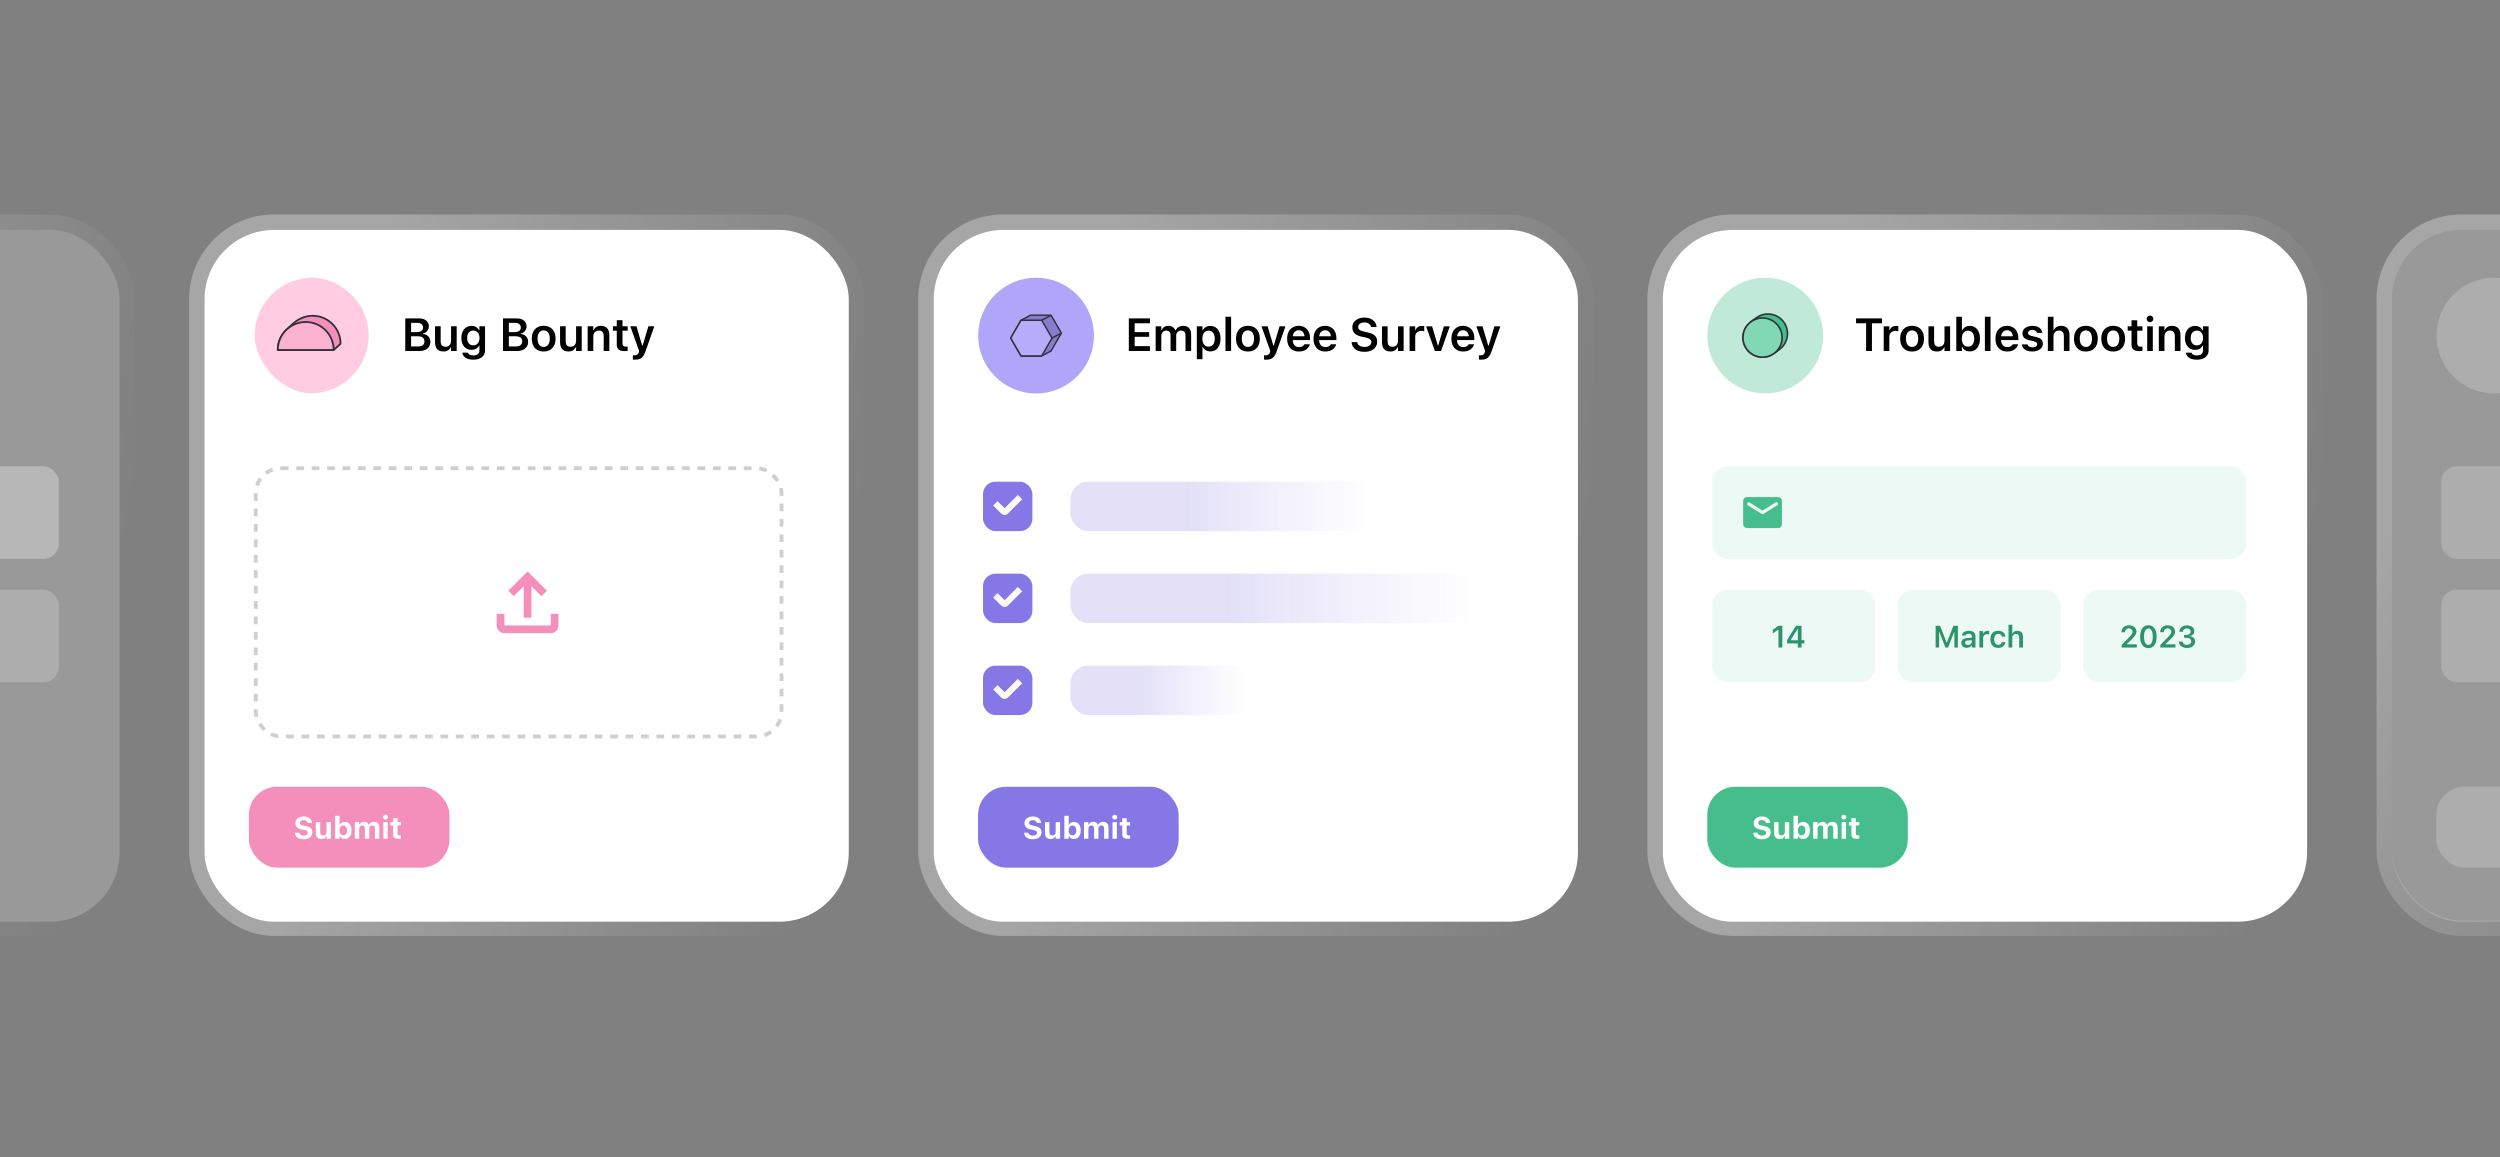 <svg width="648" height="300" viewBox="0 0 648 300" fill="none" xmlns="http://www.w3.org/2000/svg">
	<rect x="0" y="0" width="648" height="300" fill="#808080" stroke="none"/>
	<g clip-path="url(#clip0_511_1549)">
		<rect x="242" y="59.589" width="167" height="179.313" rx="18" fill="white" />
		<circle cx="268.545" cy="86.983" r="15.005" fill="#B0A6F9" />
		<path d="M275.107 86.331L272.433 81.7H267.086L264.658 83.005L261.984 87.635L264.658 92.266H270.005L272.433 90.961L275.107 86.331Z" fill="#867DCC" stroke="#32313B" stroke-width="0.384" stroke-miterlimit="10" stroke-linejoin="round" />
		<path d="M264.658 92.266L261.984 87.635L264.658 83.004H270.005L272.678 87.635L270.005 92.266H264.658Z" fill="#B8ADFB" stroke="#32313B" stroke-width="0.384" stroke-miterlimit="10" stroke-linejoin="round" />
		<path d="M270.005 83.005L272.433 81.7" stroke="#32313B" stroke-width="0.384" stroke-miterlimit="10" stroke-linejoin="round" />
		<path d="M272.679 87.635L275.107 86.331" stroke="#32313B" stroke-width="0.384" stroke-miterlimit="10" stroke-linejoin="round" />
		<path d="M292.594 90.983H298.066V89.711H294.105V87.291H297.85V86.09H294.105V83.799H298.066V82.528H292.594V90.983ZM299.549 90.983H301.008V87.086C301.008 86.821 301.061 86.582 301.166 86.372C301.276 86.157 301.424 85.989 301.612 85.868C301.803 85.743 302.018 85.68 302.256 85.68C302.494 85.68 302.699 85.727 302.871 85.821C303.047 85.911 303.18 86.041 303.27 86.213C303.364 86.385 303.41 86.59 303.41 86.829V90.983H304.869V86.981C304.869 86.735 304.92 86.514 305.022 86.319C305.127 86.124 305.274 85.969 305.461 85.856C305.649 85.739 305.869 85.68 306.123 85.68C306.385 85.68 306.602 85.727 306.774 85.821C306.946 85.915 307.073 86.053 307.155 86.237C307.24 86.42 307.283 86.653 307.283 86.934V90.983H308.742V86.577C308.742 86.135 308.658 85.756 308.49 85.44C308.326 85.124 308.09 84.881 307.781 84.713C307.477 84.541 307.11 84.456 306.68 84.456C306.383 84.456 306.106 84.504 305.848 84.602C305.594 84.696 305.371 84.831 305.18 85.006C304.992 85.178 304.846 85.379 304.74 85.61H304.635C304.545 85.372 304.416 85.166 304.248 84.995C304.08 84.823 303.879 84.69 303.645 84.596C303.414 84.502 303.155 84.456 302.865 84.456C302.444 84.456 302.078 84.553 301.77 84.749C301.465 84.944 301.244 85.219 301.108 85.575H301.008V84.579H299.549V90.983ZM310.219 93.11H311.678V89.963H311.778C311.891 90.194 312.043 90.393 312.235 90.561C312.426 90.729 312.649 90.86 312.903 90.954C313.157 91.043 313.43 91.088 313.723 91.088C314.262 91.088 314.727 90.956 315.118 90.69C315.512 90.42 315.817 90.04 316.032 89.547C316.247 89.055 316.354 88.469 316.354 87.79V87.778C316.354 87.102 316.245 86.518 316.026 86.026C315.811 85.53 315.506 85.147 315.112 84.877C314.721 84.608 314.258 84.473 313.723 84.473C313.422 84.473 313.147 84.518 312.897 84.608C312.647 84.698 312.426 84.825 312.235 84.989C312.047 85.153 311.895 85.35 311.778 85.581H311.678V84.579H310.219V93.11ZM313.266 89.858C312.938 89.858 312.653 89.776 312.411 89.612C312.168 89.444 311.981 89.206 311.848 88.897C311.719 88.585 311.655 88.213 311.655 87.784V87.772C311.655 87.342 311.719 86.973 311.848 86.665C311.981 86.356 312.166 86.12 312.405 85.956C312.647 85.788 312.934 85.704 313.266 85.704C313.598 85.704 313.883 85.788 314.122 85.956C314.36 86.12 314.543 86.356 314.672 86.665C314.801 86.973 314.866 87.344 314.866 87.778V87.79C314.866 88.215 314.801 88.585 314.672 88.897C314.543 89.206 314.36 89.444 314.122 89.612C313.883 89.776 313.598 89.858 313.266 89.858ZM317.643 90.983H319.102V82.1H317.643V90.983ZM323.462 91.112C324.103 91.112 324.651 90.979 325.108 90.713C325.569 90.444 325.923 90.061 326.169 89.565C326.419 89.069 326.544 88.475 326.544 87.784V87.772C326.544 87.085 326.419 86.493 326.169 85.997C325.919 85.501 325.563 85.12 325.103 84.854C324.645 84.588 324.099 84.456 323.462 84.456C322.825 84.456 322.276 84.588 321.815 84.854C321.358 85.12 321.005 85.502 320.755 86.002C320.505 86.499 320.38 87.088 320.38 87.772V87.784C320.38 88.475 320.503 89.069 320.749 89.565C320.999 90.061 321.354 90.444 321.815 90.713C322.276 90.979 322.825 91.112 323.462 91.112ZM323.462 89.928C323.122 89.928 322.833 89.844 322.595 89.676C322.36 89.508 322.181 89.264 322.056 88.944C321.931 88.624 321.868 88.239 321.868 87.79V87.778C321.868 87.325 321.931 86.94 322.056 86.624C322.181 86.303 322.362 86.059 322.601 85.891C322.839 85.719 323.126 85.633 323.462 85.633C323.798 85.633 324.083 85.719 324.317 85.891C324.556 86.059 324.737 86.303 324.862 86.624C324.987 86.94 325.05 87.325 325.05 87.778V87.79C325.05 88.239 324.987 88.624 324.862 88.944C324.737 89.26 324.556 89.504 324.317 89.676C324.083 89.844 323.798 89.928 323.462 89.928ZM328.196 93.233C328.669 93.233 329.071 93.168 329.404 93.04C329.739 92.911 330.025 92.692 330.259 92.383C330.497 92.075 330.71 91.655 330.898 91.124L333.195 84.579H331.659L329.972 90.251L330.359 89.582H329.855L330.253 90.251L328.566 84.579H326.972L329.263 90.989L329.187 91.282C329.109 91.571 328.978 91.78 328.794 91.909C328.614 92.041 328.374 92.108 328.073 92.108C327.999 92.108 327.923 92.106 327.845 92.102C327.767 92.102 327.698 92.098 327.64 92.09V93.21C327.73 93.217 327.821 93.223 327.915 93.227C328.013 93.231 328.107 93.233 328.196 93.233ZM336.681 91.112C337.115 91.112 337.496 91.057 337.824 90.948C338.152 90.835 338.429 90.688 338.656 90.508C338.886 90.325 339.068 90.127 339.201 89.916C339.337 89.702 339.431 89.491 339.482 89.284L339.494 89.231H338.111L338.093 89.272C338.046 89.37 337.964 89.473 337.847 89.582C337.73 89.688 337.576 89.78 337.384 89.858C337.197 89.932 336.972 89.969 336.71 89.969C336.374 89.969 336.083 89.895 335.837 89.747C335.595 89.594 335.408 89.379 335.275 89.102C335.142 88.821 335.076 88.483 335.076 88.088V87.502C335.076 87.092 335.142 86.747 335.275 86.465C335.412 86.18 335.595 85.965 335.826 85.821C336.06 85.672 336.328 85.598 336.628 85.598C336.929 85.598 337.193 85.668 337.419 85.809C337.65 85.95 337.83 86.161 337.958 86.442C338.087 86.723 338.152 87.077 338.152 87.502V88.082L338.843 87.168H334.355V88.147H339.558V87.666C339.558 87.022 339.439 86.46 339.201 85.979C338.962 85.499 338.623 85.126 338.181 84.86C337.744 84.59 337.22 84.456 336.611 84.456C336.005 84.456 335.478 84.594 335.029 84.872C334.58 85.145 334.232 85.532 333.986 86.032C333.744 86.532 333.623 87.118 333.623 87.79V87.795C333.623 88.475 333.746 89.063 333.992 89.559C334.238 90.055 334.587 90.438 335.04 90.707C335.498 90.977 336.044 91.112 336.681 91.112ZM343.519 91.112C343.953 91.112 344.334 91.057 344.662 90.948C344.99 90.835 345.267 90.688 345.494 90.508C345.724 90.325 345.906 90.127 346.039 89.916C346.175 89.702 346.269 89.491 346.32 89.284L346.332 89.231H344.949L344.931 89.272C344.884 89.37 344.802 89.473 344.685 89.582C344.568 89.688 344.414 89.78 344.222 89.858C344.035 89.932 343.81 89.969 343.549 89.969C343.213 89.969 342.922 89.895 342.675 89.747C342.433 89.594 342.246 89.379 342.113 89.102C341.98 88.821 341.914 88.483 341.914 88.088V87.502C341.914 87.092 341.98 86.747 342.113 86.465C342.25 86.18 342.433 85.965 342.664 85.821C342.898 85.672 343.166 85.598 343.466 85.598C343.767 85.598 344.031 85.668 344.257 85.809C344.488 85.95 344.668 86.161 344.797 86.442C344.925 86.723 344.99 87.077 344.99 87.502V88.082L345.681 87.168H341.193V88.147H346.396V87.666C346.396 87.022 346.277 86.46 346.039 85.979C345.8 85.499 345.461 85.126 345.019 84.86C344.582 84.59 344.058 84.456 343.449 84.456C342.843 84.456 342.316 84.594 341.867 84.872C341.418 85.145 341.07 85.532 340.824 86.032C340.582 86.532 340.461 87.118 340.461 87.79V87.795C340.461 88.475 340.584 89.063 340.83 89.559C341.076 90.055 341.425 90.438 341.879 90.707C342.336 90.977 342.882 91.112 343.519 91.112ZM353.662 91.194C354.338 91.194 354.922 91.085 355.414 90.866C355.91 90.647 356.291 90.338 356.557 89.94C356.826 89.541 356.961 89.069 356.961 88.522V88.516C356.961 88.086 356.873 87.719 356.697 87.415C356.526 87.106 356.254 86.848 355.883 86.641C355.512 86.434 355.029 86.268 354.436 86.143L353.528 85.95C353 85.84 352.619 85.688 352.385 85.493C352.154 85.297 352.039 85.051 352.039 84.754V84.749C352.039 84.506 352.108 84.299 352.244 84.127C352.385 83.956 352.576 83.823 352.819 83.729C353.061 83.631 353.336 83.582 353.645 83.582C353.969 83.582 354.252 83.631 354.494 83.729C354.736 83.827 354.93 83.96 355.074 84.127C355.223 84.291 355.315 84.485 355.35 84.707L355.361 84.778H356.803L356.797 84.702C356.766 84.249 356.619 83.842 356.358 83.483C356.096 83.124 355.736 82.84 355.279 82.633C354.822 82.422 354.281 82.317 353.656 82.317C353.047 82.317 352.506 82.424 352.033 82.639C351.565 82.85 351.195 83.145 350.926 83.524C350.66 83.903 350.528 84.344 350.528 84.848V84.854C350.528 85.483 350.723 86.001 351.113 86.407C351.508 86.809 352.139 87.102 353.006 87.286L353.914 87.473C354.461 87.59 354.854 87.747 355.092 87.942C355.33 88.133 355.449 88.381 355.449 88.686V88.692C355.449 88.934 355.375 89.149 355.227 89.336C355.078 89.52 354.873 89.665 354.611 89.77C354.35 89.876 354.049 89.928 353.709 89.928C353.354 89.928 353.037 89.879 352.76 89.782C352.483 89.68 352.26 89.541 352.092 89.366C351.928 89.19 351.834 88.983 351.811 88.745L351.805 88.686H350.34L350.346 88.768C350.381 89.252 350.537 89.676 350.815 90.04C351.092 90.403 351.471 90.686 351.951 90.889C352.436 91.092 353.006 91.194 353.662 91.194ZM360.389 91.112C360.698 91.112 360.975 91.069 361.221 90.983C361.467 90.893 361.678 90.766 361.854 90.602C362.03 90.434 362.166 90.237 362.264 90.01H362.364V90.983H363.823V84.579H362.364V88.311C362.364 88.553 362.332 88.772 362.27 88.967C362.207 89.159 362.116 89.323 361.995 89.46C361.873 89.596 361.721 89.702 361.537 89.776C361.358 89.846 361.151 89.881 360.916 89.881C360.475 89.881 360.157 89.756 359.961 89.506C359.766 89.256 359.668 88.883 359.668 88.387V84.579H358.209V88.721C358.209 89.229 358.291 89.663 358.455 90.022C358.62 90.377 358.864 90.649 359.188 90.836C359.512 91.02 359.912 91.112 360.389 91.112ZM365.364 90.983H366.823V87.262C366.823 86.957 366.889 86.694 367.022 86.471C367.155 86.245 367.342 86.071 367.585 85.95C367.827 85.829 368.11 85.768 368.434 85.768C368.563 85.768 368.686 85.776 368.803 85.791C368.924 85.803 369.044 85.823 369.161 85.85V84.543C369.09 84.524 369.001 84.508 368.891 84.497C368.786 84.481 368.678 84.473 368.569 84.473C368.147 84.473 367.794 84.569 367.508 84.76C367.227 84.952 367.032 85.219 366.923 85.563H366.823V84.579H365.364V90.983ZM371.921 90.983H373.515L375.788 84.579H374.253L372.782 89.559H372.677L371.2 84.579H369.641L371.921 90.983ZM379.263 91.112C379.696 91.112 380.077 91.057 380.405 90.948C380.734 90.835 381.011 90.688 381.237 90.508C381.468 90.325 381.65 90.127 381.782 89.916C381.919 89.702 382.013 89.491 382.064 89.284L382.075 89.231H380.692L380.675 89.272C380.628 89.37 380.546 89.473 380.429 89.582C380.312 89.688 380.157 89.78 379.966 89.858C379.778 89.932 379.554 89.969 379.292 89.969C378.956 89.969 378.665 89.895 378.419 89.747C378.177 89.594 377.989 89.379 377.857 89.102C377.724 88.821 377.657 88.483 377.657 88.088V87.502C377.657 87.092 377.724 86.747 377.857 86.465C377.993 86.18 378.177 85.965 378.407 85.821C378.642 85.672 378.909 85.598 379.21 85.598C379.511 85.598 379.775 85.668 380.001 85.809C380.232 85.95 380.411 86.161 380.54 86.442C380.669 86.723 380.734 87.077 380.734 87.502V88.082L381.425 87.168H376.937V88.147H382.14V87.666C382.14 87.022 382.021 86.46 381.782 85.979C381.544 85.499 381.204 85.126 380.763 84.86C380.325 84.59 379.802 84.456 379.192 84.456C378.587 84.456 378.06 84.594 377.61 84.872C377.161 85.145 376.814 85.532 376.567 86.032C376.325 86.532 376.204 87.118 376.204 87.79V87.795C376.204 88.475 376.327 89.063 376.573 89.559C376.819 90.055 377.169 90.438 377.622 90.707C378.079 90.977 378.626 91.112 379.263 91.112ZM383.892 93.233C384.365 93.233 384.767 93.168 385.099 93.04C385.435 92.911 385.72 92.692 385.954 92.383C386.193 92.075 386.406 91.655 386.593 91.124L388.89 84.579H387.355L385.667 90.251L386.054 89.582H385.55L385.949 90.251L384.261 84.579H382.667L384.958 90.989L384.882 91.282C384.804 91.571 384.673 91.78 384.49 91.909C384.31 92.041 384.07 92.108 383.769 92.108C383.695 92.108 383.619 92.106 383.54 92.102C383.462 92.102 383.394 92.098 383.335 92.09V93.21C383.425 93.217 383.517 93.223 383.611 93.227C383.708 93.231 383.802 93.233 383.892 93.233Z" fill="black" />
		<rect x="254.794" y="124.86" width="12.802" height="12.802" rx="3.2" fill="#8578E6" />
		<path d="M257.989 130.457L260.107 132.574C260.263 132.73 260.516 132.73 260.673 132.574L264.39 128.856" stroke="#FCF9F5" stroke-width="1.6" />
		<rect x="254.794" y="148.702" width="12.802" height="12.802" rx="3.2" fill="#8578E6" />
		<path d="M257.989 154.298L260.107 156.415C260.263 156.572 260.516 156.572 260.673 156.415L264.39 152.698" stroke="#FCF9F5" stroke-width="1.6" />
		<rect x="254.794" y="172.543" width="12.802" height="12.802" rx="3.2" fill="#8578E6" />
		<path d="M257.989 178.139L260.107 180.257C260.263 180.413 260.516 180.413 260.673 180.257L264.39 176.539" stroke="#FCF9F5" stroke-width="1.6" />
		<rect x="277.464" y="124.86" width="79.547" height="12.802" rx="4.572" fill="url(#paint0_linear_511_1549)" fill-opacity="0.2" />
		<rect x="277.464" y="148.702" width="107.631" height="12.802" rx="4.572" fill="url(#paint1_linear_511_1549)" fill-opacity="0.2" />
		<rect x="277.464" y="172.543" width="47.022" height="12.802" rx="4.572" fill="url(#paint2_linear_511_1549)" fill-opacity="0.2" />
		<rect x="253.5" y="203.902" width="52" height="21" rx="7.315" fill="#8578E6" />
		<path d="M267.699 217.546C268.168 217.546 268.572 217.472 268.91 217.324C269.251 217.173 269.513 216.962 269.695 216.691C269.88 216.417 269.973 216.095 269.973 215.722V215.718C269.973 215.424 269.913 215.173 269.793 214.964C269.673 214.756 269.487 214.583 269.234 214.445C268.984 214.307 268.66 214.197 268.262 214.117L267.664 213.996C267.333 213.928 267.094 213.837 266.945 213.722C266.799 213.605 266.727 213.455 266.727 213.273V213.269C266.727 213.128 266.767 213.007 266.848 212.906C266.928 212.802 267.042 212.721 267.188 212.664C267.333 212.606 267.503 212.578 267.695 212.578C267.893 212.578 268.066 212.608 268.215 212.667C268.366 212.725 268.486 212.804 268.574 212.906C268.665 213.007 268.723 213.126 268.746 213.261L268.754 213.308H269.863L269.859 213.257C269.836 212.942 269.736 212.662 269.559 212.417C269.382 212.17 269.135 211.976 268.82 211.835C268.508 211.692 268.133 211.621 267.695 211.621C267.279 211.621 266.909 211.694 266.586 211.839C266.263 211.983 266.009 212.184 265.824 212.445C265.639 212.705 265.547 213.01 265.547 213.359V213.363C265.547 213.79 265.68 214.14 265.945 214.414C266.211 214.687 266.637 214.884 267.223 215.003L267.816 215.125C268.168 215.197 268.418 215.29 268.566 215.402C268.717 215.514 268.793 215.662 268.793 215.847V215.851C268.793 215.994 268.747 216.122 268.656 216.234C268.568 216.343 268.444 216.429 268.285 216.492C268.126 216.554 267.941 216.585 267.73 216.585C267.512 216.585 267.318 216.556 267.148 216.496C266.979 216.436 266.844 216.354 266.742 216.25C266.643 216.143 266.586 216.019 266.57 215.878L266.566 215.839H265.43L265.434 215.902C265.457 216.235 265.562 216.526 265.75 216.773C265.94 217.018 266.201 217.208 266.531 217.343C266.862 217.479 267.251 217.546 267.699 217.546ZM272.318 217.492C272.522 217.492 272.705 217.462 272.869 217.402C273.033 217.342 273.174 217.256 273.291 217.144C273.408 217.029 273.499 216.894 273.565 216.738H273.635V217.402H274.775V213.101H273.635V215.585C273.635 215.731 273.615 215.864 273.576 215.984C273.54 216.101 273.485 216.201 273.412 216.285C273.339 216.368 273.248 216.433 273.139 216.48C273.032 216.524 272.908 216.546 272.768 216.546C272.497 216.546 272.3 216.468 272.178 216.312C272.058 216.156 271.998 215.925 271.998 215.621V213.101H270.858V215.882C270.858 216.223 270.912 216.515 271.022 216.757C271.131 216.997 271.294 217.179 271.51 217.304C271.729 217.429 271.998 217.492 272.318 217.492ZM278.379 217.468C278.738 217.468 279.048 217.38 279.309 217.203C279.569 217.023 279.77 216.768 279.91 216.437C280.054 216.106 280.125 215.712 280.125 215.253V215.246C280.125 214.785 280.055 214.389 279.914 214.058C279.774 213.727 279.573 213.473 279.313 213.296C279.052 213.119 278.741 213.031 278.379 213.031C278.181 213.031 277.998 213.062 277.828 213.125C277.662 213.184 277.514 213.27 277.387 213.382C277.262 213.494 277.163 213.63 277.09 213.789H277.02V211.457H275.879V217.402H277.02V216.734H277.09C277.166 216.888 277.264 217.019 277.387 217.128C277.512 217.238 277.658 217.322 277.824 217.382C277.991 217.44 278.176 217.468 278.379 217.468ZM277.988 216.523C277.788 216.523 277.613 216.472 277.465 216.371C277.319 216.269 277.206 216.123 277.125 215.933C277.047 215.743 277.008 215.518 277.008 215.257V215.25C277.008 214.984 277.048 214.757 277.129 214.57C277.21 214.38 277.323 214.234 277.469 214.132C277.617 214.028 277.791 213.976 277.988 213.976C278.192 213.976 278.365 214.028 278.508 214.132C278.654 214.234 278.766 214.38 278.844 214.57C278.925 214.757 278.965 214.983 278.965 215.246V215.253C278.965 215.516 278.925 215.743 278.844 215.933C278.766 216.123 278.654 216.269 278.508 216.371C278.365 216.472 278.192 216.523 277.988 216.523ZM280.971 217.402H282.112V214.808C282.112 214.644 282.144 214.498 282.209 214.371C282.274 214.24 282.363 214.139 282.475 214.066C282.589 213.99 282.721 213.953 282.869 213.953C283.018 213.953 283.144 213.981 283.248 214.039C283.355 214.096 283.436 214.179 283.49 214.289C283.548 214.398 283.576 214.529 283.576 214.683V217.402H284.717V214.757C284.717 214.601 284.748 214.463 284.811 214.343C284.873 214.223 284.961 214.128 285.073 214.058C285.187 213.988 285.321 213.953 285.475 213.953C285.634 213.953 285.765 213.983 285.869 214.042C285.976 214.1 286.056 214.186 286.108 214.3C286.16 214.415 286.186 214.559 286.186 214.734V217.402H287.326V214.449C287.326 214.152 287.269 213.897 287.155 213.683C287.043 213.467 286.882 213.3 286.674 213.183C286.468 213.066 286.222 213.007 285.936 213.007C285.735 213.007 285.549 213.041 285.377 213.109C285.205 213.174 285.056 213.266 284.928 213.386C284.8 213.503 284.704 213.641 284.639 213.8H284.569C284.509 213.634 284.423 213.492 284.311 213.375C284.199 213.257 284.063 213.167 283.905 213.105C283.746 213.04 283.569 213.007 283.373 213.007C283.092 213.007 282.846 213.075 282.635 213.21C282.424 213.343 282.273 213.531 282.182 213.773H282.112V213.101H280.971V217.402ZM288.36 217.402H289.5V213.101H288.36V217.402ZM288.934 212.441C289.111 212.441 289.262 212.38 289.387 212.257C289.512 212.132 289.575 211.983 289.575 211.808C289.575 211.631 289.512 211.481 289.387 211.359C289.262 211.234 289.111 211.171 288.934 211.171C288.759 211.171 288.608 211.234 288.481 211.359C288.353 211.481 288.289 211.631 288.289 211.808C288.289 211.983 288.353 212.132 288.481 212.257C288.608 212.38 288.759 212.441 288.934 212.441ZM292.354 217.417C292.466 217.417 292.571 217.412 292.67 217.402C292.769 217.391 292.854 217.38 292.924 217.367V216.519C292.87 216.524 292.817 216.529 292.768 216.535C292.721 216.537 292.661 216.539 292.588 216.539C292.396 216.539 292.255 216.494 292.166 216.406C292.08 216.315 292.038 216.173 292.038 215.98V213.96H292.924V213.101H292.038V212.074H290.885V213.101H290.221V213.96H290.885V216.242C290.885 216.658 291 216.959 291.229 217.144C291.458 217.326 291.833 217.417 292.354 217.417Z" fill="white" />
		<rect x="250.3" y="200.701" width="58.401" height="27.401" rx="10.516" stroke="url(#paint3_linear_511_1549)" stroke-opacity="0.4" stroke-width="6.401" />
		<rect x="240" y="57.589" width="171" height="183" rx="20" stroke="url(#paint4_linear_511_1549)" stroke-opacity="0.3" stroke-width="4" />
		<rect x="431" y="59.589" width="167" height="179.313" rx="18" fill="white" />
		<circle cx="457.545" cy="86.983" r="15.005" fill="#C0E9D8" />
		<path d="M463.317 86.464C463.317 83.662 461.045 81.39 458.242 81.39C457.44 81.39 456.682 81.576 456.007 81.908C455.333 82.24 453.835 83.344 453.278 83.895C452.349 84.815 451.774 86.09 451.774 87.501C451.774 90.304 454.046 92.576 456.849 92.576C457.541 92.576 458.201 92.437 458.802 92.186C459.594 91.855 461.246 90.627 461.801 90.081C462.737 89.161 463.317 87.881 463.317 86.464Z" fill="#45BE8B" stroke="#32313B" stroke-width="0.421" stroke-miterlimit="10" stroke-linejoin="round" />
		<path d="M456.849 92.575C459.651 92.575 461.923 90.303 461.923 87.5C461.923 84.698 459.651 82.426 456.849 82.426C454.046 82.426 451.774 84.698 451.774 87.5C451.774 90.303 454.046 92.575 456.849 92.575Z" fill="#81D8B4" stroke="#32313B" stroke-width="0.421" stroke-miterlimit="10" stroke-linejoin="round" />
		<path d="M483.697 90.983V83.799H481.096V82.528H487.811V83.799H485.209V90.983H483.697ZM488.256 90.983V84.579H489.715V85.563H489.815C489.924 85.219 490.119 84.952 490.401 84.76C490.686 84.569 491.039 84.473 491.461 84.473C491.571 84.473 491.678 84.481 491.783 84.497C491.893 84.508 491.983 84.524 492.053 84.543V85.85C491.936 85.823 491.817 85.803 491.696 85.791C491.578 85.776 491.455 85.768 491.326 85.768C491.002 85.768 490.719 85.829 490.477 85.95C490.235 86.071 490.047 86.245 489.914 86.471C489.781 86.694 489.715 86.957 489.715 87.262V90.983H488.256ZM495.61 91.112C494.973 91.112 494.424 90.979 493.963 90.713C493.502 90.444 493.147 90.061 492.897 89.565C492.651 89.069 492.528 88.475 492.528 87.784V87.772C492.528 87.088 492.653 86.499 492.903 86.002C493.153 85.502 493.506 85.12 493.963 84.854C494.424 84.588 494.973 84.456 495.61 84.456C496.247 84.456 496.793 84.588 497.25 84.854C497.711 85.12 498.067 85.501 498.317 85.997C498.567 86.493 498.692 87.085 498.692 87.772V87.784C498.692 88.475 498.567 89.069 498.317 89.565C498.071 90.061 497.717 90.444 497.256 90.713C496.799 90.979 496.25 91.112 495.61 91.112ZM495.61 89.928C495.946 89.928 496.231 89.844 496.465 89.676C496.704 89.504 496.885 89.26 497.01 88.944C497.135 88.624 497.198 88.239 497.198 87.79V87.778C497.198 87.325 497.135 86.94 497.01 86.624C496.885 86.303 496.704 86.059 496.465 85.891C496.231 85.719 495.946 85.633 495.61 85.633C495.274 85.633 494.987 85.719 494.749 85.891C494.51 86.059 494.329 86.303 494.204 86.624C494.079 86.94 494.016 87.325 494.016 87.778V87.79C494.016 88.239 494.079 88.624 494.204 88.944C494.329 89.264 494.508 89.508 494.743 89.676C494.981 89.844 495.27 89.928 495.61 89.928ZM502.038 91.112C501.561 91.112 501.161 91.02 500.837 90.836C500.512 90.649 500.268 90.377 500.104 90.022C499.94 89.663 499.858 89.229 499.858 88.721V84.579H501.317V88.387C501.317 88.883 501.415 89.256 501.61 89.506C501.805 89.756 502.124 89.881 502.565 89.881C502.878 89.881 503.141 89.817 503.356 89.688C503.575 89.559 503.739 89.377 503.848 89.143C503.958 88.909 504.012 88.631 504.012 88.311V84.579H505.471V90.983H504.012V90.01H503.913C503.764 90.354 503.53 90.624 503.21 90.819C502.893 91.014 502.503 91.112 502.038 91.112ZM510.575 91.088C510.126 91.088 509.733 90.991 509.397 90.795C509.061 90.6 508.806 90.329 508.63 89.981H508.53V90.983H507.071V82.1H508.53V85.598H508.63C508.794 85.254 509.048 84.981 509.392 84.778C509.739 84.575 510.134 84.473 510.575 84.473C511.114 84.473 511.579 84.608 511.97 84.877C512.364 85.143 512.669 85.524 512.884 86.02C513.099 86.512 513.206 87.098 513.206 87.778V87.79C513.206 88.461 513.097 89.045 512.878 89.541C512.663 90.038 512.358 90.42 511.964 90.69C511.573 90.956 511.11 91.088 510.575 91.088ZM510.118 89.858C510.45 89.858 510.735 89.776 510.974 89.612C511.212 89.444 511.395 89.206 511.524 88.897C511.653 88.588 511.718 88.219 511.718 87.79V87.778C511.718 87.348 511.653 86.979 511.524 86.67C511.395 86.358 511.212 86.12 510.974 85.956C510.735 85.788 510.45 85.704 510.118 85.704C509.79 85.704 509.505 85.788 509.263 85.956C509.02 86.124 508.833 86.362 508.7 86.67C508.571 86.979 508.507 87.348 508.507 87.778V87.79C508.507 88.215 508.571 88.585 508.7 88.897C508.833 89.206 509.019 89.444 509.257 89.612C509.499 89.776 509.786 89.858 510.118 89.858ZM514.484 90.983V82.1H515.943V90.983H514.484ZM520.279 91.112C519.642 91.112 519.095 90.977 518.638 90.707C518.185 90.438 517.835 90.055 517.589 89.559C517.343 89.063 517.22 88.475 517.22 87.795V87.79C517.22 87.118 517.341 86.532 517.583 86.032C517.83 85.532 518.177 85.145 518.626 84.872C519.076 84.594 519.603 84.456 520.208 84.456C520.818 84.456 521.341 84.59 521.779 84.86C522.22 85.126 522.56 85.499 522.798 85.979C523.037 86.46 523.156 87.022 523.156 87.666V88.147H517.953V87.168H522.441L521.749 88.082V87.502C521.749 87.077 521.685 86.723 521.556 86.442C521.427 86.161 521.248 85.95 521.017 85.809C520.79 85.668 520.527 85.598 520.226 85.598C519.925 85.598 519.658 85.672 519.423 85.821C519.193 85.965 519.009 86.18 518.873 86.465C518.74 86.747 518.673 87.092 518.673 87.502V88.088C518.673 88.483 518.74 88.821 518.873 89.102C519.005 89.379 519.193 89.594 519.435 89.747C519.681 89.895 519.972 89.969 520.308 89.969C520.57 89.969 520.794 89.932 520.982 89.858C521.173 89.78 521.328 89.688 521.445 89.582C521.562 89.473 521.644 89.37 521.691 89.272L521.708 89.231H523.091L523.08 89.284C523.029 89.491 522.935 89.702 522.798 89.916C522.665 90.127 522.484 90.325 522.253 90.508C522.027 90.688 521.749 90.835 521.421 90.948C521.093 91.057 520.712 91.112 520.279 91.112ZM526.795 91.112C526.252 91.112 525.783 91.036 525.388 90.883C524.998 90.727 524.689 90.512 524.463 90.239C524.236 89.961 524.101 89.641 524.058 89.278V89.266H525.506L525.511 89.278C525.59 89.501 525.736 89.682 525.951 89.823C526.166 89.963 526.455 90.034 526.818 90.034C527.06 90.034 527.273 90.001 527.457 89.934C527.64 89.864 527.785 89.768 527.89 89.647C527.996 89.526 528.049 89.385 528.049 89.225V89.213C528.049 89.026 527.972 88.87 527.82 88.745C527.668 88.616 527.416 88.512 527.064 88.434L526.027 88.2C525.418 88.063 524.965 87.85 524.668 87.561C524.375 87.268 524.228 86.885 524.228 86.413V86.407C524.228 86.02 524.336 85.68 524.55 85.387C524.769 85.094 525.072 84.866 525.459 84.702C525.845 84.538 526.291 84.456 526.795 84.456C527.314 84.456 527.761 84.534 528.136 84.69C528.511 84.846 528.804 85.061 529.015 85.335C529.226 85.608 529.347 85.918 529.379 86.266V86.278H528.007L528.002 86.26C527.947 86.057 527.816 85.885 527.609 85.745C527.406 85.6 527.132 85.528 526.789 85.528C526.574 85.528 526.381 85.561 526.209 85.627C526.041 85.694 525.908 85.788 525.81 85.909C525.716 86.026 525.67 86.165 525.67 86.325V86.331C525.67 86.518 525.744 86.672 525.892 86.793C526.041 86.915 526.287 87.014 526.631 87.092L527.668 87.321C528.297 87.461 528.761 87.67 529.062 87.948C529.363 88.225 529.513 88.598 529.513 89.067V89.079C529.513 89.485 529.396 89.84 529.162 90.145C528.927 90.45 528.605 90.688 528.195 90.86C527.785 91.028 527.318 91.112 526.795 91.112ZM530.803 90.983V82.1H532.262V85.563H532.361C532.514 85.215 532.744 84.944 533.053 84.749C533.361 84.553 533.746 84.456 534.207 84.456C534.684 84.456 535.086 84.549 535.414 84.737C535.742 84.92 535.99 85.19 536.158 85.545C536.33 85.901 536.416 86.332 536.416 86.84V90.983H534.957V87.18C534.957 86.68 534.851 86.305 534.641 86.055C534.434 85.805 534.109 85.68 533.668 85.68C533.379 85.68 533.129 85.745 532.918 85.874C532.707 86.002 532.545 86.184 532.432 86.418C532.318 86.653 532.262 86.93 532.262 87.251V90.983H530.803ZM540.664 91.112C540.028 91.112 539.479 90.979 539.018 90.713C538.557 90.444 538.201 90.061 537.951 89.565C537.705 89.069 537.582 88.475 537.582 87.784V87.772C537.582 87.088 537.707 86.499 537.957 86.002C538.207 85.502 538.561 85.12 539.018 84.854C539.479 84.588 540.028 84.456 540.664 84.456C541.301 84.456 541.848 84.588 542.305 84.854C542.766 85.12 543.121 85.501 543.371 85.997C543.621 86.493 543.746 87.085 543.746 87.772V87.784C543.746 88.475 543.621 89.069 543.371 89.565C543.125 90.061 542.772 90.444 542.311 90.713C541.854 90.979 541.305 91.112 540.664 91.112ZM540.664 89.928C541 89.928 541.285 89.844 541.52 89.676C541.758 89.504 541.94 89.26 542.065 88.944C542.19 88.624 542.252 88.239 542.252 87.79V87.778C542.252 87.325 542.19 86.94 542.065 86.624C541.94 86.303 541.758 86.059 541.52 85.891C541.285 85.719 541 85.633 540.664 85.633C540.328 85.633 540.041 85.719 539.803 85.891C539.565 86.059 539.383 86.303 539.258 86.624C539.133 86.94 539.07 87.325 539.07 87.778V87.79C539.07 88.239 539.133 88.624 539.258 88.944C539.383 89.264 539.563 89.508 539.797 89.676C540.035 89.844 540.324 89.928 540.664 89.928ZM547.737 91.112C547.1 91.112 546.551 90.979 546.09 90.713C545.629 90.444 545.274 90.061 545.024 89.565C544.778 89.069 544.655 88.475 544.655 87.784V87.772C544.655 87.088 544.78 86.499 545.03 86.002C545.28 85.502 545.633 85.12 546.09 84.854C546.551 84.588 547.1 84.456 547.737 84.456C548.373 84.456 548.92 84.588 549.377 84.854C549.838 85.12 550.194 85.501 550.444 85.997C550.694 86.493 550.819 87.085 550.819 87.772V87.784C550.819 88.475 550.694 89.069 550.444 89.565C550.198 90.061 549.844 90.444 549.383 90.713C548.926 90.979 548.377 91.112 547.737 91.112ZM547.737 89.928C548.073 89.928 548.358 89.844 548.592 89.676C548.83 89.504 549.012 89.26 549.137 88.944C549.262 88.624 549.325 88.239 549.325 87.79V87.778C549.325 87.325 549.262 86.94 549.137 86.624C549.012 86.303 548.83 86.059 548.592 85.891C548.358 85.719 548.073 85.633 547.737 85.633C547.401 85.633 547.114 85.719 546.875 85.891C546.637 86.059 546.455 86.303 546.33 86.624C546.205 86.94 546.143 87.325 546.143 87.778V87.79C546.143 88.239 546.205 88.624 546.33 88.944C546.455 89.264 546.635 89.508 546.87 89.676C547.108 89.844 547.397 89.928 547.737 89.928ZM554.563 91.012C553.829 91.012 553.299 90.877 552.975 90.608C552.651 90.338 552.489 89.897 552.489 89.284V85.71H551.493V84.579H552.489V83.008H553.971V84.579H555.319V85.71H553.971V88.938C553.971 89.254 554.038 89.487 554.171 89.635C554.307 89.78 554.526 89.852 554.827 89.852C554.932 89.852 555.018 89.85 555.085 89.846C555.155 89.838 555.233 89.831 555.319 89.823V90.948C555.217 90.967 555.1 90.983 554.967 90.995C554.839 91.006 554.704 91.012 554.563 91.012ZM556.556 90.983V84.579H558.009V90.983H556.556ZM557.288 83.506C557.05 83.506 556.845 83.422 556.673 83.254C556.501 83.086 556.415 82.885 556.415 82.651C556.415 82.409 556.501 82.206 556.673 82.041C556.845 81.874 557.05 81.79 557.288 81.79C557.526 81.79 557.729 81.874 557.897 82.041C558.069 82.206 558.155 82.409 558.155 82.651C558.155 82.885 558.069 83.086 557.897 83.254C557.729 83.422 557.526 83.506 557.288 83.506ZM559.567 90.983V84.579H561.026V85.563H561.126C561.278 85.215 561.509 84.944 561.817 84.749C562.126 84.553 562.511 84.456 562.972 84.456C563.687 84.456 564.234 84.663 564.612 85.077C564.991 85.491 565.181 86.079 565.181 86.84V90.983H563.722V87.18C563.722 86.68 563.616 86.305 563.405 86.055C563.198 85.805 562.874 85.68 562.433 85.68C562.144 85.68 561.894 85.745 561.683 85.874C561.472 86.002 561.31 86.184 561.196 86.418C561.083 86.653 561.026 86.93 561.026 87.251V90.983H559.567ZM569.417 93.233C568.855 93.233 568.369 93.159 567.958 93.01C567.552 92.862 567.232 92.651 566.997 92.377C566.763 92.108 566.62 91.793 566.57 91.434L566.576 91.416H568.029L568.04 91.434C568.087 91.637 568.23 91.803 568.468 91.932C568.71 92.065 569.035 92.131 569.441 92.131C569.941 92.131 570.327 92.02 570.601 91.797C570.878 91.575 571.017 91.258 571.017 90.848V89.618H570.917C570.796 89.848 570.638 90.043 570.443 90.204C570.251 90.364 570.031 90.485 569.781 90.567C569.535 90.645 569.263 90.684 568.966 90.684C568.427 90.684 567.96 90.555 567.566 90.297C567.171 90.036 566.867 89.674 566.652 89.213C566.441 88.752 566.335 88.219 566.335 87.614V87.602C566.335 86.985 566.443 86.442 566.658 85.973C566.872 85.504 567.177 85.137 567.572 84.872C567.97 84.606 568.445 84.473 568.995 84.473C569.292 84.473 569.564 84.52 569.81 84.614C570.06 84.707 570.279 84.84 570.466 85.012C570.658 85.184 570.814 85.391 570.935 85.633H571.011V84.579H572.47V90.825C572.47 91.317 572.345 91.743 572.095 92.102C571.849 92.465 571.497 92.745 571.04 92.94C570.583 93.135 570.042 93.233 569.417 93.233ZM569.417 89.524C569.753 89.524 570.042 89.444 570.285 89.284C570.527 89.12 570.712 88.895 570.841 88.61C570.974 88.325 571.04 87.993 571.04 87.614V87.602C571.04 87.223 570.974 86.891 570.841 86.606C570.712 86.317 570.527 86.092 570.285 85.932C570.042 85.768 569.753 85.686 569.417 85.686C569.077 85.686 568.788 85.768 568.55 85.932C568.316 86.092 568.136 86.317 568.011 86.606C567.89 86.891 567.829 87.223 567.829 87.602V87.614C567.829 87.989 567.89 88.321 568.011 88.61C568.136 88.895 568.316 89.12 568.55 89.284C568.788 89.444 569.077 89.524 569.417 89.524Z" fill="black" />
		<rect x="442.5" y="203.902" width="52" height="21" rx="7.315" fill="#45BE8B" />
		<path d="M456.699 217.546C457.168 217.546 457.572 217.472 457.91 217.324C458.251 217.173 458.513 216.962 458.695 216.691C458.88 216.417 458.973 216.095 458.973 215.722V215.718C458.973 215.424 458.913 215.173 458.793 214.964C458.673 214.756 458.487 214.583 458.234 214.445C457.984 214.307 457.66 214.197 457.262 214.117L456.664 213.996C456.333 213.928 456.094 213.837 455.945 213.722C455.799 213.605 455.727 213.455 455.727 213.273V213.269C455.727 213.128 455.767 213.007 455.848 212.906C455.928 212.802 456.042 212.721 456.188 212.664C456.333 212.606 456.503 212.578 456.695 212.578C456.893 212.578 457.066 212.608 457.215 212.667C457.366 212.725 457.486 212.804 457.574 212.906C457.665 213.007 457.723 213.126 457.746 213.261L457.754 213.308H458.863L458.859 213.257C458.836 212.942 458.736 212.662 458.559 212.417C458.382 212.17 458.135 211.976 457.82 211.835C457.508 211.692 457.133 211.621 456.695 211.621C456.279 211.621 455.909 211.694 455.586 211.839C455.263 211.983 455.009 212.184 454.824 212.445C454.639 212.705 454.547 213.01 454.547 213.359V213.363C454.547 213.79 454.68 214.14 454.945 214.414C455.211 214.687 455.637 214.884 456.223 215.003L456.816 215.125C457.168 215.197 457.418 215.29 457.566 215.402C457.717 215.514 457.793 215.662 457.793 215.847V215.851C457.793 215.994 457.747 216.122 457.656 216.234C457.568 216.343 457.444 216.429 457.285 216.492C457.126 216.554 456.941 216.585 456.73 216.585C456.512 216.585 456.318 216.556 456.148 216.496C455.979 216.436 455.844 216.354 455.742 216.25C455.643 216.143 455.586 216.019 455.57 215.878L455.566 215.839H454.43L454.434 215.902C454.457 216.235 454.562 216.526 454.75 216.773C454.94 217.018 455.201 217.208 455.531 217.343C455.862 217.479 456.251 217.546 456.699 217.546ZM461.318 217.492C461.522 217.492 461.705 217.462 461.869 217.402C462.033 217.342 462.174 217.256 462.291 217.144C462.408 217.029 462.499 216.894 462.565 216.738H462.635V217.402H463.775V213.101H462.635V215.585C462.635 215.731 462.615 215.864 462.576 215.984C462.54 216.101 462.485 216.201 462.412 216.285C462.339 216.368 462.248 216.433 462.139 216.48C462.032 216.524 461.908 216.546 461.768 216.546C461.497 216.546 461.3 216.468 461.178 216.312C461.058 216.156 460.998 215.925 460.998 215.621V213.101H459.858V215.882C459.858 216.223 459.912 216.515 460.022 216.757C460.131 216.997 460.294 217.179 460.51 217.304C460.729 217.429 460.998 217.492 461.318 217.492ZM467.379 217.468C467.738 217.468 468.048 217.38 468.309 217.203C468.569 217.023 468.77 216.768 468.91 216.437C469.054 216.106 469.125 215.712 469.125 215.253V215.246C469.125 214.785 469.055 214.389 468.914 214.058C468.774 213.727 468.573 213.473 468.313 213.296C468.052 213.119 467.741 213.031 467.379 213.031C467.181 213.031 466.998 213.062 466.828 213.125C466.662 213.184 466.514 213.27 466.387 213.382C466.262 213.494 466.163 213.63 466.09 213.789H466.02V211.457H464.879V217.402H466.02V216.734H466.09C466.166 216.888 466.264 217.019 466.387 217.128C466.512 217.238 466.658 217.322 466.824 217.382C466.991 217.44 467.176 217.468 467.379 217.468ZM466.988 216.523C466.788 216.523 466.613 216.472 466.465 216.371C466.319 216.269 466.206 216.123 466.125 215.933C466.047 215.743 466.008 215.518 466.008 215.257V215.25C466.008 214.984 466.048 214.757 466.129 214.57C466.21 214.38 466.323 214.234 466.469 214.132C466.617 214.028 466.791 213.976 466.988 213.976C467.192 213.976 467.365 214.028 467.508 214.132C467.654 214.234 467.766 214.38 467.844 214.57C467.925 214.757 467.965 214.983 467.965 215.246V215.253C467.965 215.516 467.925 215.743 467.844 215.933C467.766 216.123 467.654 216.269 467.508 216.371C467.365 216.472 467.192 216.523 466.988 216.523ZM469.971 217.402H471.112V214.808C471.112 214.644 471.144 214.498 471.209 214.371C471.274 214.24 471.363 214.139 471.475 214.066C471.589 213.99 471.721 213.953 471.869 213.953C472.018 213.953 472.144 213.981 472.248 214.039C472.355 214.096 472.436 214.179 472.49 214.289C472.548 214.398 472.576 214.529 472.576 214.683V217.402H473.717V214.757C473.717 214.601 473.748 214.463 473.811 214.343C473.873 214.223 473.961 214.128 474.073 214.058C474.187 213.988 474.321 213.953 474.475 213.953C474.634 213.953 474.765 213.983 474.869 214.042C474.976 214.1 475.056 214.186 475.108 214.3C475.16 214.415 475.186 214.559 475.186 214.734V217.402H476.326V214.449C476.326 214.152 476.269 213.897 476.155 213.683C476.043 213.467 475.882 213.3 475.674 213.183C475.468 213.066 475.222 213.007 474.936 213.007C474.735 213.007 474.549 213.041 474.377 213.109C474.205 213.174 474.056 213.266 473.928 213.386C473.8 213.503 473.704 213.641 473.639 213.8H473.569C473.509 213.634 473.423 213.492 473.311 213.375C473.199 213.257 473.063 213.167 472.905 213.105C472.746 213.04 472.569 213.007 472.373 213.007C472.092 213.007 471.846 213.075 471.635 213.21C471.424 213.343 471.273 213.531 471.182 213.773H471.112V213.101H469.971V217.402ZM477.36 217.402H478.5V213.101H477.36V217.402ZM477.934 212.441C478.111 212.441 478.262 212.38 478.387 212.257C478.512 212.132 478.575 211.983 478.575 211.808C478.575 211.631 478.512 211.481 478.387 211.359C478.262 211.234 478.111 211.171 477.934 211.171C477.759 211.171 477.608 211.234 477.481 211.359C477.353 211.481 477.289 211.631 477.289 211.808C477.289 211.983 477.353 212.132 477.481 212.257C477.608 212.38 477.759 212.441 477.934 212.441ZM481.354 217.417C481.466 217.417 481.571 217.412 481.67 217.402C481.769 217.391 481.854 217.38 481.924 217.367V216.519C481.87 216.524 481.817 216.529 481.768 216.535C481.721 216.537 481.661 216.539 481.588 216.539C481.396 216.539 481.255 216.494 481.166 216.406C481.08 216.315 481.038 216.173 481.038 215.98V213.96H481.924V213.101H481.038V212.074H479.885V213.101H479.221V213.96H479.885V216.242C479.885 216.658 480 216.959 480.229 217.144C480.458 217.326 480.833 217.417 481.354 217.417Z" fill="white" />
		<rect x="439.3" y="200.701" width="58.401" height="27.401" rx="10.516" stroke="url(#paint5_linear_511_1549)" stroke-opacity="0.4" stroke-width="6.401" />
		<rect x="443.794" y="120.851" width="138.447" height="24" rx="4" fill="#EDF9F4" />
		<rect x="443.794" y="152.848" width="42.28" height="24" rx="4" fill="#EDF9F4" />
		<rect x="491.877" y="152.848" width="42.28" height="24" rx="4" fill="#EDF9F4" />
		<rect x="539.961" y="152.848" width="42.28" height="24" rx="4" fill="#EDF9F4" />
		<path d="M460.978 167.848H461.981V162.211H460.978L459.505 163.247V164.192L460.907 163.204H460.978V167.848ZM465.989 167.848H466.95V166.766H467.712V165.934H466.95V162.211H465.532C465.376 162.443 465.22 162.681 465.064 162.926C464.91 163.168 464.755 163.415 464.599 163.665C464.445 163.912 464.29 164.163 464.134 164.418C463.98 164.671 463.828 164.925 463.677 165.18C463.528 165.435 463.38 165.689 463.232 165.942V166.766H465.989V167.848ZM464.169 165.958V165.899C464.278 165.706 464.392 165.512 464.509 165.317C464.626 165.119 464.745 164.922 464.864 164.727C464.984 164.529 465.105 164.333 465.228 164.137C465.35 163.942 465.471 163.75 465.591 163.563C465.713 163.375 465.832 163.193 465.946 163.016H466.005V165.958H464.169Z" fill="#2C9469" />
		<path d="M501.713 167.848H502.619V163.84H503.115L502.115 162.368L504.252 167.848H504.939L507.08 162.368L506.08 163.84H506.572V167.848H507.479V162.211H506.322L504.631 166.551H504.564L502.869 162.211H501.713V167.848ZM509.772 167.918C509.962 167.918 510.136 167.892 510.295 167.84C510.454 167.788 510.595 167.713 510.717 167.614C510.842 167.515 510.944 167.398 511.022 167.262H511.088V167.848H512.049V164.93C512.049 164.631 511.983 164.374 511.85 164.161C511.717 163.944 511.523 163.78 511.268 163.668C511.013 163.554 510.7 163.497 510.33 163.497C509.994 163.497 509.697 163.546 509.44 163.645C509.182 163.744 508.975 163.883 508.819 164.063C508.662 164.243 508.569 164.452 508.537 164.692L508.533 164.727H509.451L509.455 164.711C509.505 164.571 509.6 164.463 509.74 164.387C509.881 164.309 510.062 164.27 510.283 164.27C510.549 164.27 510.75 164.327 510.885 164.442C511.02 164.554 511.088 164.717 511.088 164.93V166.282C511.088 166.451 511.044 166.603 510.955 166.739C510.867 166.872 510.746 166.977 510.592 167.055C510.438 167.133 510.264 167.172 510.069 167.172C509.852 167.172 509.674 167.122 509.533 167.02C509.395 166.918 509.326 166.777 509.326 166.594V166.586C509.326 166.409 509.391 166.271 509.522 166.172C509.652 166.073 509.854 166.016 510.127 166L511.569 165.907V165.266L509.99 165.364C509.644 165.382 509.35 165.443 509.108 165.547C508.865 165.652 508.682 165.796 508.557 165.981C508.432 166.163 508.369 166.381 508.369 166.633V166.641C508.369 166.902 508.429 167.128 508.549 167.321C508.671 167.511 508.838 167.658 509.049 167.762C509.263 167.866 509.503 167.918 509.772 167.918ZM513.057 167.848H514.03V165.368C514.03 165.165 514.074 164.989 514.162 164.84C514.251 164.689 514.376 164.573 514.537 164.493C514.699 164.412 514.888 164.372 515.104 164.372C515.19 164.372 515.272 164.377 515.35 164.387C515.431 164.395 515.51 164.408 515.588 164.426V163.555C515.541 163.542 515.481 163.532 515.409 163.524C515.338 163.514 515.267 163.508 515.194 163.508C514.912 163.508 514.677 163.572 514.487 163.7C514.299 163.827 514.169 164.006 514.096 164.235H514.03V163.579H513.057V167.848ZM517.948 167.934C518.31 167.934 518.62 167.874 518.877 167.754C519.135 167.632 519.341 167.461 519.495 167.243C519.651 167.024 519.752 166.77 519.799 166.481L519.803 166.446L518.889 166.45L518.881 166.465C518.821 166.689 518.713 166.859 518.557 166.973C518.403 167.088 518.2 167.145 517.948 167.145C517.726 167.145 517.538 167.089 517.381 166.977C517.225 166.862 517.104 166.698 517.018 166.485C516.935 166.269 516.893 166.01 516.893 165.708V165.7C516.893 165.4 516.935 165.145 517.018 164.934C517.101 164.723 517.221 164.562 517.377 164.45C517.536 164.338 517.726 164.282 517.948 164.282C518.213 164.282 518.424 164.348 518.581 164.481C518.739 164.614 518.841 164.784 518.885 164.993L518.889 165.004H519.807V164.989C519.771 164.692 519.674 164.433 519.518 164.211C519.364 163.987 519.155 163.813 518.889 163.688C518.626 163.56 518.311 163.497 517.944 163.497C517.517 163.497 517.151 163.585 516.846 163.762C516.541 163.937 516.308 164.188 516.147 164.516C515.985 164.844 515.905 165.239 515.905 165.7V165.708C515.905 166.171 515.985 166.569 516.147 166.903C516.308 167.236 516.541 167.491 516.846 167.668C517.151 167.846 517.518 167.934 517.948 167.934ZM520.612 167.848H521.585V165.36C521.585 165.146 521.622 164.961 521.698 164.805C521.773 164.649 521.881 164.528 522.022 164.442C522.163 164.356 522.329 164.313 522.522 164.313C522.816 164.313 523.033 164.396 523.171 164.563C523.311 164.73 523.381 164.98 523.381 165.313V167.848H524.354V165.086C524.354 164.748 524.297 164.46 524.182 164.223C524.07 163.986 523.905 163.806 523.686 163.684C523.467 163.559 523.199 163.497 522.881 163.497C522.574 163.497 522.318 163.562 522.112 163.692C521.906 163.822 521.753 164.003 521.651 164.235H521.585V161.926H520.612V167.848Z" fill="#2C9469" />
		<path d="M549.928 167.848H553.838V167.016H551.021L551.287 167.192V166.747L551.021 167.192L552.416 165.836C552.757 165.506 553.024 165.221 553.217 164.981C553.412 164.741 553.55 164.521 553.631 164.321C553.712 164.118 553.752 163.911 553.752 163.7V163.688C553.752 163.37 553.671 163.09 553.51 162.848C553.348 162.606 553.124 162.416 552.838 162.278C552.554 162.14 552.23 162.071 551.865 162.071C551.472 162.071 551.126 162.146 550.826 162.297C550.527 162.448 550.292 162.658 550.123 162.926C549.954 163.194 549.869 163.504 549.869 163.856L549.873 163.868L550.811 163.872L550.814 163.856C550.814 163.661 550.856 163.49 550.939 163.344C551.023 163.198 551.14 163.085 551.291 163.004C551.442 162.921 551.617 162.879 551.814 162.879C552.01 162.879 552.178 162.918 552.318 162.997C552.459 163.072 552.567 163.178 552.643 163.313C552.718 163.448 552.756 163.602 552.756 163.774V163.786C552.756 163.929 552.727 164.066 552.67 164.196C552.613 164.323 552.512 164.472 552.369 164.641C552.229 164.808 552.031 165.02 551.775 165.278L549.928 167.168V167.848ZM556.861 167.989C557.309 167.989 557.694 167.869 558.014 167.629C558.334 167.39 558.58 167.049 558.752 166.606C558.924 166.163 559.01 165.639 559.01 165.032V165.024C559.01 164.417 558.924 163.894 558.752 163.454C558.58 163.011 558.334 162.67 558.014 162.43C557.694 162.191 557.309 162.071 556.861 162.071C556.414 162.071 556.029 162.191 555.709 162.43C555.391 162.67 555.147 163.011 554.975 163.454C554.803 163.894 554.717 164.417 554.717 165.024V165.032C554.717 165.639 554.803 166.163 554.975 166.606C555.147 167.049 555.391 167.39 555.709 167.629C556.029 167.869 556.414 167.989 556.861 167.989ZM556.861 167.172C556.622 167.172 556.417 167.086 556.248 166.915C556.082 166.743 555.953 166.498 555.861 166.18C555.773 165.86 555.729 165.477 555.729 165.032V165.024C555.729 164.579 555.773 164.197 555.861 163.879C555.953 163.559 556.082 163.314 556.248 163.145C556.417 162.973 556.622 162.887 556.861 162.887C557.101 162.887 557.305 162.973 557.475 163.145C557.644 163.314 557.773 163.559 557.861 163.879C557.953 164.197 557.998 164.579 557.998 165.024V165.032C557.998 165.477 557.953 165.86 557.861 166.18C557.773 166.498 557.644 166.743 557.475 166.915C557.305 167.086 557.101 167.172 556.861 167.172ZM559.959 167.848H563.869V167.016H561.053L561.319 167.192V166.747L561.053 167.192L562.448 165.836C562.789 165.506 563.056 165.221 563.248 164.981C563.444 164.741 563.582 164.521 563.662 164.321C563.743 164.118 563.784 163.911 563.784 163.7V163.688C563.784 163.37 563.703 163.09 563.541 162.848C563.38 162.606 563.156 162.416 562.869 162.278C562.586 162.14 562.261 162.071 561.897 162.071C561.504 162.071 561.157 162.146 560.858 162.297C560.558 162.448 560.324 162.658 560.155 162.926C559.985 163.194 559.901 163.504 559.901 163.856L559.905 163.868L560.842 163.872L560.846 163.856C560.846 163.661 560.888 163.49 560.971 163.344C561.054 163.198 561.172 163.085 561.323 163.004C561.474 162.921 561.648 162.879 561.846 162.879C562.041 162.879 562.209 162.918 562.35 162.997C562.491 163.072 562.599 163.178 562.674 163.313C562.75 163.448 562.787 163.602 562.787 163.774V163.786C562.787 163.929 562.759 164.066 562.701 164.196C562.644 164.323 562.544 164.472 562.401 164.641C562.26 164.808 562.062 165.02 561.807 165.278L559.959 167.168V167.848ZM566.866 167.961C567.282 167.961 567.648 167.89 567.963 167.747C568.281 167.603 568.528 167.405 568.706 167.153C568.883 166.898 568.971 166.606 568.971 166.278V166.27C568.971 165.879 568.845 165.567 568.592 165.333C568.34 165.096 568.005 164.958 567.588 164.918V164.899C567.815 164.852 568.017 164.77 568.194 164.653C568.374 164.536 568.514 164.389 568.616 164.211C568.72 164.032 568.772 163.826 568.772 163.594V163.586C568.772 163.29 568.693 163.03 568.534 162.809C568.377 162.588 568.156 162.415 567.87 162.29C567.583 162.162 567.246 162.098 566.858 162.098C566.478 162.098 566.143 162.166 565.854 162.301C565.568 162.434 565.338 162.622 565.166 162.864C564.997 163.103 564.898 163.386 564.87 163.711L564.866 163.758H565.799L565.803 163.719C565.821 163.553 565.876 163.408 565.967 163.286C566.058 163.161 566.18 163.064 566.331 162.997C566.484 162.929 566.66 162.895 566.858 162.895C567.058 162.895 567.229 162.928 567.37 162.993C567.513 163.058 567.621 163.152 567.694 163.274C567.769 163.396 567.807 163.545 567.807 163.719V163.727C567.807 163.891 567.764 164.037 567.678 164.165C567.592 164.29 567.471 164.389 567.315 164.461C567.159 164.534 566.978 164.571 566.772 164.571H566.124V165.321H566.791C567.153 165.321 567.437 165.4 567.643 165.559C567.849 165.718 567.952 165.946 567.952 166.243V166.25C567.952 166.425 567.906 166.579 567.815 166.711C567.724 166.844 567.596 166.948 567.432 167.024C567.271 167.099 567.082 167.137 566.866 167.137C566.644 167.137 566.45 167.103 566.284 167.036C566.117 166.965 565.984 166.869 565.885 166.747C565.786 166.622 565.728 166.48 565.709 166.321L565.706 166.278H564.745L564.749 166.325C564.775 166.648 564.876 166.933 565.053 167.18C565.233 167.425 565.476 167.616 565.784 167.754C566.094 167.892 566.454 167.961 566.866 167.961Z" fill="#2C9469" />
		<path d="M452.829 136.869C452.553 136.869 452.317 136.771 452.12 136.575C451.923 136.378 451.825 136.141 451.825 135.865V129.837C451.825 129.561 451.923 129.324 452.12 129.128C452.317 128.931 452.553 128.833 452.829 128.833H460.866C461.143 128.833 461.379 128.931 461.576 129.128C461.773 129.324 461.871 129.561 461.871 129.837V135.865C461.871 136.141 461.773 136.378 461.576 136.575C461.379 136.771 461.143 136.869 460.866 136.869H452.829ZM456.848 133.265C456.89 133.265 456.934 133.259 456.979 133.246C457.026 133.234 457.07 133.215 457.112 133.19L460.665 130.967C460.732 130.925 460.783 130.873 460.816 130.811C460.85 130.748 460.866 130.679 460.866 130.603C460.866 130.436 460.795 130.31 460.653 130.226C460.51 130.143 460.364 130.147 460.213 130.239L456.848 132.349L453.482 130.239C453.332 130.147 453.185 130.145 453.043 130.232C452.9 130.321 452.829 130.444 452.829 130.603C452.829 130.687 452.846 130.76 452.88 130.823C452.913 130.886 452.963 130.934 453.03 130.967L456.584 133.19C456.626 133.215 456.67 133.234 456.716 133.246C456.762 133.259 456.806 133.265 456.848 133.265Z" fill="#45BE8B" />
		<rect x="429" y="57.589" width="171" height="183" rx="20" stroke="url(#paint6_linear_511_1549)" stroke-opacity="0.3" stroke-width="4" />
		<rect opacity="0.2" x="620" y="59.589" width="167" height="179.313" rx="18" fill="white" />
		<circle opacity="0.2" cx="646.545" cy="86.983" r="15.005" fill="white" />
		<g opacity="0.2">
			<rect x="631.5" y="203.902" width="52" height="21" rx="7.315" fill="white" />
		</g>
		<rect opacity="0.2" x="632.794" y="120.851" width="138.447" height="24" rx="4" fill="white" />
		<rect opacity="0.2" x="632.794" y="152.848" width="42.28" height="24" rx="4" fill="white" />
		<rect x="618" y="57.589" width="171" height="183" rx="20" stroke="url(#paint7_linear_511_1549)" stroke-opacity="0.3" stroke-width="4" />
		<rect opacity="0.2" x="-136" y="59.589" width="167" height="179.313" rx="18" fill="white" />
		<rect opacity="0.3" x="-123.206" y="120.851" width="138.447" height="24" rx="4" fill="white" />
		<rect opacity="0.2" x="-27.039" y="152.848" width="42.28" height="24" rx="4" fill="white" />
		<rect x="-138" y="57.589" width="171" height="183" rx="20" stroke="url(#paint8_linear_511_1549)" stroke-opacity="0.3" stroke-width="4" />
		<rect x="53" y="59.589" width="167" height="179.313" rx="18" fill="white" />
		<rect x="64.5" y="203.902" width="52" height="21" rx="7.315" fill="#F48EBA" />
		<path d="M78.699 217.546C79.168 217.546 79.572 217.472 79.91 217.324C80.251 217.173 80.513 216.962 80.695 216.691C80.88 216.417 80.973 216.095 80.973 215.722V215.718C80.973 215.424 80.913 215.173 80.793 214.964C80.673 214.756 80.487 214.583 80.234 214.445C79.984 214.307 79.66 214.197 79.262 214.117L78.664 213.996C78.333 213.928 78.094 213.837 77.945 213.722C77.799 213.605 77.727 213.455 77.727 213.273V213.269C77.727 213.128 77.767 213.007 77.848 212.906C77.928 212.802 78.042 212.721 78.188 212.664C78.333 212.606 78.503 212.578 78.695 212.578C78.893 212.578 79.066 212.608 79.215 212.667C79.366 212.725 79.486 212.804 79.574 212.906C79.665 213.007 79.723 213.126 79.746 213.261L79.754 213.308H80.863L80.859 213.257C80.836 212.942 80.736 212.662 80.559 212.417C80.382 212.17 80.135 211.976 79.82 211.835C79.508 211.692 79.133 211.621 78.695 211.621C78.279 211.621 77.909 211.694 77.586 211.839C77.263 211.983 77.009 212.184 76.824 212.445C76.639 212.705 76.547 213.01 76.547 213.359V213.363C76.547 213.79 76.68 214.14 76.945 214.414C77.211 214.687 77.637 214.884 78.223 215.003L78.816 215.125C79.168 215.197 79.418 215.29 79.566 215.402C79.717 215.514 79.793 215.662 79.793 215.847V215.851C79.793 215.994 79.747 216.122 79.656 216.234C79.568 216.343 79.444 216.429 79.285 216.492C79.126 216.554 78.941 216.585 78.731 216.585C78.512 216.585 78.318 216.556 78.148 216.496C77.979 216.436 77.844 216.354 77.742 216.25C77.643 216.143 77.586 216.019 77.57 215.878L77.566 215.839H76.43L76.434 215.902C76.457 216.235 76.562 216.526 76.75 216.773C76.94 217.018 77.201 217.208 77.531 217.343C77.862 217.479 78.251 217.546 78.699 217.546ZM83.318 217.492C83.522 217.492 83.705 217.462 83.869 217.402C84.033 217.342 84.174 217.256 84.291 217.144C84.408 217.029 84.499 216.894 84.564 216.738H84.635V217.402H85.775V213.101H84.635V215.585C84.635 215.731 84.615 215.864 84.576 215.984C84.54 216.101 84.485 216.201 84.412 216.285C84.339 216.368 84.248 216.433 84.139 216.48C84.032 216.524 83.908 216.546 83.768 216.546C83.497 216.546 83.3 216.468 83.178 216.312C83.058 216.156 82.998 215.925 82.998 215.621V213.101H81.858V215.882C81.858 216.223 81.912 216.515 82.022 216.757C82.131 216.997 82.294 217.179 82.51 217.304C82.729 217.429 82.998 217.492 83.318 217.492ZM89.379 217.468C89.738 217.468 90.048 217.38 90.309 217.203C90.569 217.023 90.77 216.768 90.91 216.437C91.053 216.106 91.125 215.712 91.125 215.253V215.246C91.125 214.785 91.055 214.389 90.914 214.058C90.774 213.727 90.573 213.473 90.313 213.296C90.052 213.119 89.741 213.031 89.379 213.031C89.181 213.031 88.998 213.062 88.828 213.125C88.662 213.184 88.514 213.27 88.387 213.382C88.262 213.494 88.163 213.63 88.09 213.789H88.02V211.457H86.879V217.402H88.02V216.734H88.09C88.165 216.888 88.264 217.019 88.387 217.128C88.512 217.238 88.658 217.322 88.824 217.382C88.991 217.44 89.176 217.468 89.379 217.468ZM88.988 216.523C88.788 216.523 88.613 216.472 88.465 216.371C88.319 216.269 88.206 216.123 88.125 215.933C88.047 215.743 88.008 215.518 88.008 215.257V215.25C88.008 214.984 88.048 214.757 88.129 214.57C88.21 214.38 88.323 214.234 88.469 214.132C88.617 214.028 88.79 213.976 88.988 213.976C89.192 213.976 89.365 214.028 89.508 214.132C89.654 214.234 89.766 214.38 89.844 214.57C89.925 214.757 89.965 214.983 89.965 215.246V215.253C89.965 215.516 89.925 215.743 89.844 215.933C89.766 216.123 89.654 216.269 89.508 216.371C89.365 216.472 89.192 216.523 88.988 216.523ZM91.971 217.402H93.112V214.808C93.112 214.644 93.144 214.498 93.209 214.371C93.274 214.24 93.363 214.139 93.475 214.066C93.589 213.99 93.721 213.953 93.869 213.953C94.018 213.953 94.144 213.981 94.248 214.039C94.355 214.096 94.436 214.179 94.49 214.289C94.548 214.398 94.576 214.529 94.576 214.683V217.402H95.717V214.757C95.717 214.601 95.748 214.463 95.811 214.343C95.873 214.223 95.96 214.128 96.073 214.058C96.187 213.988 96.321 213.953 96.475 213.953C96.634 213.953 96.765 213.983 96.869 214.042C96.976 214.1 97.056 214.186 97.108 214.3C97.16 214.415 97.186 214.559 97.186 214.734V217.402H98.326V214.449C98.326 214.152 98.269 213.897 98.154 213.683C98.043 213.467 97.882 213.3 97.674 213.183C97.468 213.066 97.222 213.007 96.936 213.007C96.735 213.007 96.549 213.041 96.377 213.109C96.205 213.174 96.056 213.266 95.928 213.386C95.8 213.503 95.704 213.641 95.639 213.8H95.569C95.509 213.634 95.423 213.492 95.311 213.375C95.199 213.257 95.063 213.167 94.904 213.105C94.746 213.04 94.569 213.007 94.373 213.007C94.092 213.007 93.846 213.075 93.635 213.21C93.424 213.343 93.273 213.531 93.182 213.773H93.112V213.101H91.971V217.402ZM99.36 217.402H100.5V213.101H99.36V217.402ZM99.934 212.441C100.111 212.441 100.262 212.38 100.387 212.257C100.512 212.132 100.575 211.983 100.575 211.808C100.575 211.631 100.512 211.481 100.387 211.359C100.262 211.234 100.111 211.171 99.934 211.171C99.759 211.171 99.608 211.234 99.481 211.359C99.353 211.481 99.289 211.631 99.289 211.808C99.289 211.983 99.353 212.132 99.481 212.257C99.608 212.38 99.759 212.441 99.934 212.441ZM103.354 217.417C103.466 217.417 103.571 217.412 103.67 217.402C103.769 217.391 103.854 217.38 103.924 217.367V216.519C103.87 216.524 103.817 216.529 103.768 216.535C103.721 216.537 103.661 216.539 103.588 216.539C103.396 216.539 103.255 216.494 103.166 216.406C103.08 216.315 103.038 216.173 103.038 215.98V213.96H103.924V213.101H103.038V212.074H101.885V213.101H101.221V213.96H101.885V216.242C101.885 216.658 102 216.959 102.229 217.144C102.458 217.326 102.833 217.417 103.354 217.417Z" fill="white" />
		<rect x="61.3" y="200.701" width="58.401" height="27.401" rx="10.516" stroke="url(#paint9_linear_511_1549)" stroke-opacity="0.4" stroke-width="6.401" />
		<rect x="66.294" y="121.351" width="136.275" height="69.539" rx="6.5" stroke="#CFCFCF" stroke-dasharray="2 2" />
		<path d="M142.75 159.12V162.12H130.75V159.12H128.75V162.12C128.75 163.22 129.65 164.12 130.75 164.12H142.75C143.85 164.12 144.75 163.22 144.75 162.12V159.12H142.75ZM131.75 153.12L133.16 154.53L135.75 151.95V160.12H137.75V151.95L140.34 154.53L141.75 153.12L136.75 148.12L131.75 153.12Z" fill="#F48EBA" />
		<g clip-path="url(#clip1_511_1549)">
			<circle cx="80.545" cy="86.96" r="15.005" fill="#FFCCE2" />
			<path d="M88.277 89.095C88.277 85.093 85.032 81.848 81.03 81.848C79.024 81.848 77.394 82.663 76.1 83.764C75.641 84.154 74.419 85.283 74.026 85.691C72.772 86.993 72 88.763 72 90.714H86.493L88.277 89.095Z" fill="#F48EBA" stroke="#32313B" stroke-width="0.469" stroke-miterlimit="10" stroke-linecap="round" stroke-linejoin="round" />
			<path d="M72 90.714C72 86.712 75.245 83.468 79.247 83.468C83.249 83.468 86.493 86.712 86.493 90.714H72Z" fill="#FDB2D2" stroke="#32313B" stroke-width="0.469" stroke-miterlimit="10" stroke-linecap="round" stroke-linejoin="round" />
		</g>
		<path d="M105.799 90.978H108.658C109.26 90.978 109.777 90.882 110.211 90.69C110.645 90.495 110.977 90.218 111.207 89.858C111.441 89.499 111.559 89.073 111.559 88.581V88.569C111.559 88.206 111.477 87.878 111.312 87.585C111.152 87.292 110.928 87.056 110.639 86.876C110.354 86.692 110.021 86.583 109.643 86.548V86.442C109.928 86.395 110.182 86.286 110.404 86.114C110.631 85.942 110.811 85.728 110.943 85.47C111.08 85.212 111.148 84.935 111.148 84.638V84.626C111.148 84.192 111.045 83.819 110.838 83.507C110.631 83.19 110.336 82.948 109.953 82.78C109.57 82.608 109.109 82.522 108.57 82.522H105.799V83.694H108.207C108.664 83.694 109.02 83.8 109.273 84.011C109.527 84.222 109.654 84.515 109.654 84.89V84.901C109.654 85.284 109.514 85.577 109.232 85.78C108.955 85.983 108.549 86.085 108.014 86.085H105.799V87.157H108.248C108.635 87.157 108.959 87.206 109.221 87.304C109.486 87.401 109.686 87.548 109.818 87.743C109.951 87.939 110.018 88.179 110.018 88.464V88.476C110.018 88.905 109.873 89.235 109.584 89.466C109.295 89.692 108.871 89.806 108.312 89.806H105.799V90.978ZM105.043 90.978H106.555V82.522H105.043V90.978ZM114.94 91.106C115.248 91.106 115.526 91.064 115.772 90.978C116.018 90.888 116.229 90.761 116.405 90.597C116.58 90.429 116.717 90.231 116.815 90.005H116.914V90.978H118.373V84.573H116.914V88.306C116.914 88.548 116.883 88.767 116.821 88.962C116.758 89.153 116.666 89.317 116.545 89.454C116.424 89.591 116.272 89.696 116.088 89.77C115.908 89.841 115.701 89.876 115.467 89.876C115.026 89.876 114.707 89.751 114.512 89.501C114.317 89.251 114.219 88.878 114.219 88.382V84.573H112.76V88.716C112.76 89.224 112.842 89.657 113.006 90.017C113.17 90.372 113.414 90.644 113.739 90.831C114.063 91.015 114.463 91.106 114.94 91.106ZM122.668 93.228C123.293 93.228 123.834 93.13 124.291 92.935C124.749 92.739 125.1 92.46 125.346 92.097C125.596 91.737 125.721 91.311 125.721 90.819V84.573H124.262V85.628H124.186C124.065 85.386 123.909 85.179 123.717 85.007C123.53 84.835 123.311 84.702 123.061 84.608C122.815 84.515 122.543 84.468 122.247 84.468C121.696 84.468 121.221 84.601 120.823 84.866C120.428 85.132 120.124 85.499 119.909 85.968C119.694 86.436 119.586 86.98 119.586 87.597V87.608C119.586 88.214 119.692 88.747 119.903 89.208C120.118 89.669 120.422 90.03 120.817 90.292C121.211 90.55 121.678 90.679 122.217 90.679C122.514 90.679 122.786 90.64 123.032 90.561C123.282 90.48 123.502 90.358 123.694 90.198C123.889 90.038 124.047 89.843 124.168 89.612H124.268V90.843C124.268 91.253 124.129 91.569 123.852 91.792C123.579 92.015 123.192 92.126 122.692 92.126C122.286 92.126 121.961 92.06 121.719 91.927C121.481 91.798 121.338 91.632 121.291 91.429L121.28 91.411H119.827L119.821 91.429C119.872 91.788 120.014 92.103 120.249 92.372C120.483 92.645 120.803 92.856 121.209 93.005C121.62 93.153 122.106 93.228 122.668 93.228ZM122.668 89.519C122.329 89.519 122.04 89.439 121.801 89.278C121.567 89.114 121.387 88.89 121.262 88.605C121.141 88.315 121.081 87.983 121.081 87.608V87.597C121.081 87.218 121.141 86.886 121.262 86.601C121.387 86.311 121.567 86.087 121.801 85.927C122.04 85.763 122.329 85.681 122.668 85.681C123.004 85.681 123.293 85.763 123.536 85.927C123.778 86.087 123.963 86.311 124.092 86.601C124.225 86.886 124.291 87.218 124.291 87.597V87.608C124.291 87.987 124.225 88.319 124.092 88.605C123.963 88.89 123.778 89.114 123.536 89.278C123.293 89.439 123.004 89.519 122.668 89.519ZM131.136 90.978H133.995C134.597 90.978 135.114 90.882 135.548 90.69C135.981 90.495 136.313 90.218 136.544 89.858C136.778 89.499 136.895 89.073 136.895 88.581V88.569C136.895 88.206 136.813 87.878 136.649 87.585C136.489 87.292 136.265 87.056 135.976 86.876C135.69 86.692 135.358 86.583 134.979 86.548V86.442C135.265 86.395 135.519 86.286 135.741 86.114C135.968 85.942 136.147 85.728 136.28 85.47C136.417 85.212 136.485 84.935 136.485 84.638V84.626C136.485 84.192 136.382 83.819 136.175 83.507C135.968 83.19 135.673 82.948 135.29 82.78C134.907 82.608 134.446 82.522 133.907 82.522H131.136V83.694H133.544C134.001 83.694 134.356 83.8 134.61 84.011C134.864 84.222 134.991 84.515 134.991 84.89V84.901C134.991 85.284 134.851 85.577 134.569 85.78C134.292 85.983 133.886 86.085 133.351 86.085H131.136V87.157H133.585C133.972 87.157 134.296 87.206 134.558 87.304C134.823 87.401 135.022 87.548 135.155 87.743C135.288 87.939 135.354 88.179 135.354 88.464V88.476C135.354 88.905 135.21 89.235 134.921 89.466C134.632 89.692 134.208 89.806 133.649 89.806H131.136V90.978ZM130.38 90.978H131.892V82.522H130.38V90.978ZM140.921 91.106C141.562 91.106 142.111 90.974 142.568 90.708C143.029 90.439 143.382 90.056 143.628 89.56C143.878 89.064 144.003 88.47 144.003 87.778V87.767C144.003 87.079 143.878 86.487 143.628 85.991C143.378 85.495 143.023 85.114 142.562 84.849C142.105 84.583 141.558 84.45 140.921 84.45C140.284 84.45 139.736 84.583 139.275 84.849C138.818 85.114 138.464 85.497 138.214 85.997C137.964 86.493 137.839 87.083 137.839 87.767V87.778C137.839 88.47 137.962 89.064 138.208 89.56C138.458 90.056 138.814 90.439 139.275 90.708C139.736 90.974 140.284 91.106 140.921 91.106ZM140.921 89.923C140.581 89.923 140.292 89.839 140.054 89.671C139.82 89.503 139.64 89.259 139.515 88.939C139.39 88.618 139.327 88.233 139.327 87.784V87.772C139.327 87.319 139.39 86.935 139.515 86.618C139.64 86.298 139.821 86.054 140.06 85.886C140.298 85.714 140.585 85.628 140.921 85.628C141.257 85.628 141.542 85.714 141.777 85.886C142.015 86.054 142.196 86.298 142.321 86.618C142.446 86.935 142.509 87.319 142.509 87.772V87.784C142.509 88.233 142.446 88.618 142.321 88.939C142.196 89.255 142.015 89.499 141.777 89.671C141.542 89.839 141.257 89.923 140.921 89.923ZM147.349 91.106C147.658 91.106 147.935 91.064 148.181 90.978C148.427 90.888 148.638 90.761 148.814 90.597C148.99 90.429 149.126 90.231 149.224 90.005H149.324V90.978H150.783V84.573H149.324V88.306C149.324 88.548 149.292 88.767 149.23 88.962C149.167 89.153 149.076 89.317 148.955 89.454C148.833 89.591 148.681 89.696 148.498 89.77C148.318 89.841 148.111 89.876 147.876 89.876C147.435 89.876 147.117 89.751 146.921 89.501C146.726 89.251 146.628 88.878 146.628 88.382V84.573H145.169V88.716C145.169 89.224 145.251 89.657 145.415 90.017C145.58 90.372 145.824 90.644 146.148 90.831C146.472 91.015 146.873 91.106 147.349 91.106ZM152.324 90.978H153.783V87.245C153.783 86.925 153.84 86.647 153.953 86.413C154.066 86.179 154.228 85.997 154.439 85.868C154.65 85.739 154.9 85.675 155.189 85.675C155.631 85.675 155.955 85.8 156.162 86.05C156.373 86.3 156.478 86.675 156.478 87.175V90.978H157.937V86.835C157.937 86.073 157.748 85.485 157.369 85.071C156.99 84.657 156.443 84.45 155.728 84.45C155.267 84.45 154.882 84.548 154.574 84.743C154.265 84.939 154.035 85.21 153.882 85.558H153.783V84.573H152.324V90.978ZM161.939 91.007C162.08 91.007 162.215 91.001 162.344 90.989C162.476 90.978 162.594 90.962 162.695 90.942V89.817C162.609 89.825 162.531 89.833 162.461 89.841C162.394 89.845 162.309 89.847 162.203 89.847C161.902 89.847 161.684 89.774 161.547 89.63C161.414 89.481 161.348 89.249 161.348 88.933V85.704H162.695V84.573H161.348V83.003H159.865V84.573H158.869V85.704H159.865V89.278C159.865 89.892 160.027 90.333 160.351 90.603C160.676 90.872 161.205 91.007 161.939 91.007ZM164.6 93.228C165.072 93.228 165.475 93.163 165.807 93.034C166.143 92.905 166.428 92.686 166.662 92.378C166.901 92.069 167.113 91.649 167.301 91.118L169.598 84.573H168.063L166.375 90.245L166.762 89.577H166.258L166.656 90.245L164.969 84.573H163.375L165.666 90.983L165.59 91.276C165.512 91.565 165.381 91.774 165.197 91.903C165.018 92.036 164.778 92.103 164.477 92.103C164.403 92.103 164.326 92.101 164.248 92.097C164.17 92.097 164.102 92.093 164.043 92.085V93.204C164.133 93.212 164.225 93.218 164.319 93.222C164.416 93.226 164.51 93.228 164.6 93.228Z" fill="black" />
		<rect x="51" y="57.589" width="171" height="183" rx="20" stroke="url(#paint10_linear_511_1549)" stroke-opacity="0.3" stroke-width="4" />
	</g>
	<defs>
		<linearGradient id="paint0_linear_511_1549" x1="281.08" y1="124.86" x2="390.718" y2="124.86" gradientUnits="userSpaceOnUse">
			<stop offset="0.24" stop-color="#7164D5" />
			<stop offset="0.677" stop-color="#8578E6" stop-opacity="0" />
		</linearGradient>
		<linearGradient id="paint1_linear_511_1549" x1="282.356" y1="148.702" x2="430.702" y2="148.702" gradientUnits="userSpaceOnUse">
			<stop offset="0.24" stop-color="#7164D5" />
			<stop offset="0.677" stop-color="#8578E6" stop-opacity="0" />
		</linearGradient>
		<linearGradient id="paint2_linear_511_1549" x1="279.601" y1="172.543" x2="344.411" y2="172.543" gradientUnits="userSpaceOnUse">
			<stop offset="0.24" stop-color="#7164D5" />
			<stop offset="0.677" stop-color="#8578E6" stop-opacity="0" />
		</linearGradient>
		<linearGradient id="paint3_linear_511_1549" x1="277.836" y1="207.446" x2="283.486" y2="222.369" gradientUnits="userSpaceOnUse">
			<stop stop-color="white" />
			<stop offset="1" stop-color="white" stop-opacity="0" />
		</linearGradient>
		<linearGradient id="paint4_linear_511_1549" x1="283.59" y1="65.683" x2="420.845" y2="89.115" gradientUnits="userSpaceOnUse">
			<stop offset="0.028" stop-color="white" />
			<stop offset="1" stop-color="white" stop-opacity="0" />
		</linearGradient>
		<linearGradient id="paint5_linear_511_1549" x1="466.836" y1="207.446" x2="472.486" y2="222.369" gradientUnits="userSpaceOnUse">
			<stop stop-color="white" />
			<stop offset="1" stop-color="white" stop-opacity="0" />
		</linearGradient>
		<linearGradient id="paint6_linear_511_1549" x1="472.59" y1="65.683" x2="609.845" y2="89.115" gradientUnits="userSpaceOnUse">
			<stop offset="0.028" stop-color="white" />
			<stop offset="1" stop-color="white" stop-opacity="0" />
		</linearGradient>
		<linearGradient id="paint7_linear_511_1549" x1="661.59" y1="65.683" x2="776.311" y2="140.253" gradientUnits="userSpaceOnUse">
			<stop offset="0.028" stop-color="white" />
			<stop offset="1" stop-color="white" stop-opacity="0" />
		</linearGradient>
		<linearGradient id="paint8_linear_511_1549" x1="-94.41" y1="65.683" x2="42.845" y2="89.115" gradientUnits="userSpaceOnUse">
			<stop offset="0.028" stop-color="white" />
			<stop offset="1" stop-color="white" stop-opacity="0" />
		</linearGradient>
		<linearGradient id="paint9_linear_511_1549" x1="88.836" y1="207.446" x2="94.486" y2="222.369" gradientUnits="userSpaceOnUse">
			<stop stop-color="white" />
			<stop offset="1" stop-color="white" stop-opacity="0" />
		</linearGradient>
		<linearGradient id="paint10_linear_511_1549" x1="94.59" y1="65.683" x2="231.845" y2="89.115" gradientUnits="userSpaceOnUse">
			<stop offset="0.028" stop-color="white" />
			<stop offset="1" stop-color="white" stop-opacity="0" />
		</linearGradient>
		<clipPath id="clip0_511_1549">
			<rect width="648" height="300" fill="white" />
		</clipPath>
		<clipPath id="clip1_511_1549">
			<rect x="66" y="71.978" width="30" height="30" rx="15" fill="white" />
		</clipPath>
	</defs>
</svg>
